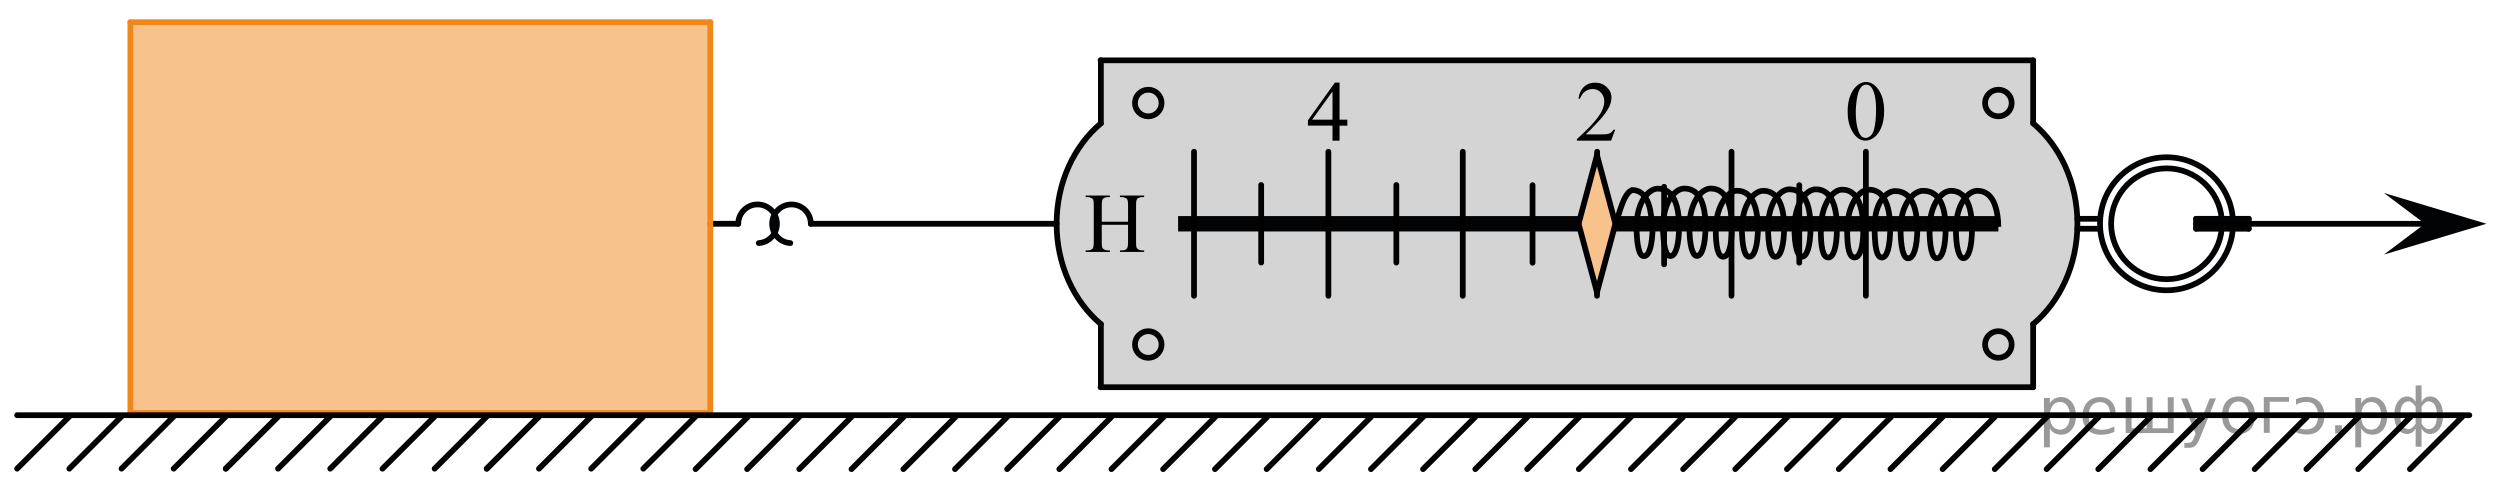 <?xml version="1.0" encoding="utf-8"?>
<!-- Generator: Adobe Illustrator 16.0.0, SVG Export Plug-In . SVG Version: 6.00 Build 0)  -->
<!DOCTYPE svg PUBLIC "-//W3C//DTD SVG 1.1//EN" "http://www.w3.org/Graphics/SVG/1.1/DTD/svg11.dtd">
<svg version="1.1" id="Layer_1" xmlns="http://www.w3.org/2000/svg" xmlns:xlink="http://www.w3.org/1999/xlink" x="0px" y="0px"
	 width="326px" height="64px" viewBox="-396 215.75 326 64" enable-background="new -396 215.75 326 64" xml:space="preserve">
<path opacity="0.5" fill="#ADAAAA" enable-background="new    " d="M-130.937,266.154c0.235-2.144-0.866-6.385,0.332-8.115
	c2.145-3.104,5.096-5.478,5.238-9.876c0.009-0.277,0.114-0.48,0.262-0.614v-5.361c-0.067-0.083-0.123-0.188-0.161-0.314
	c-0.697-2.353-1.068-4.392-2.491-6.396c-0.898-1.266-1.986-2.232-2.836-3.522c-0.555-0.846-0.207-2.497-0.162-3.399
	c0.082-1.675-0.186-3.281-0.214-4.939h-121.421c-0.078,0.427-0.021,0.864-0.014,1.303c0.01,0.563,0.003,1.126,0.003,1.689
	c0.01,0.058,0.031,0.106,0.031,0.171c0,2.424,0.344,4.528-1.236,6.355c-2.063,2.39-4.188,5.337-4.38,8.864
	c-0.013,0.247-0.106,0.429-0.228,0.561v4.972c0.103,0.098,0.19,0.224,0.231,0.412c0.875,3.963,2.617,7.253,5.37,9.853
	c0.487,0.46,0.34,1.926,0.286,2.541c-0.175,1.971-0.103,3.929-0.078,5.909h121.475
	C-130.931,266.211-130.941,266.188-130.937,266.154z M-187.734,235.844c-0.137-0.73,2.314,8.877,2.387,9.085
	c0.101,0.291-2.387,9.394-2.387,9.394l-2.422-9.394C-190.324,245.262-187.511,237.029-187.734,235.844z"/>
<polygon opacity="0.5" fill="#F18619" enable-background="new    " points="-187.752,253.861 -185.631,244.929 -187.752,235.996 
	-189.873,244.929 "/>
<path fill="none" stroke="#020304" stroke-width="0.75" stroke-linecap="round" stroke-linejoin="round" stroke-miterlimit="8" d="
	M-106.287,244.282c-0.326-3.688-3.42-6.578-7.189-6.578c-3.988,0-7.234,3.231-7.234,7.224c0,3.99,3.23,7.228,7.234,7.228
	c3.765,0,6.861-2.894,7.189-6.578"/>
<line fill="none" stroke="#020304" stroke-width="0.75" stroke-linecap="round" stroke-linejoin="round" stroke-miterlimit="8" x1="-258.216" y1="244.929" x2="-290.268" y2="244.929"/>
<line fill="none" stroke="#020304" stroke-width="2" stroke-linejoin="round" stroke-miterlimit="8" x1="-190.156" y1="244.929" x2="-242.378" y2="244.929"/>
<line fill="none" stroke="#020304" stroke-width="2" stroke-linejoin="round" stroke-miterlimit="8" x1="-135.411" y1="244.929" x2="-185.38" y2="244.929"/>
<path fill="none" stroke="#020304" stroke-width="0.75" stroke-linecap="round" stroke-linejoin="round" stroke-miterlimit="8" d="
	M-104.838,244.282c-0.33-4.488-4.07-8.023-8.637-8.023c-4.786,0-8.681,3.878-8.681,8.669c0,4.789,3.876,8.673,8.681,8.673
	c4.563,0,8.305-3.538,8.638-8.023"/>
<path fill="none" stroke="#020304" stroke-width="0.75" stroke-linecap="round" stroke-linejoin="round" stroke-miterlimit="8" d="
	M-115.056,253.456"/>
<path fill="none" stroke="#020304" stroke-width="0.75" stroke-linecap="round" stroke-linejoin="round" stroke-miterlimit="8" d="
	M-115.056,237.876"/>
<line fill="none" stroke="#020304" stroke-width="0.75" stroke-linecap="round" stroke-linejoin="round" stroke-miterlimit="8" x1="-102.767" y1="244.282" x2="-109.631" y2="244.282"/>
<line fill="none" stroke="#020304" stroke-width="0.75" stroke-linecap="round" stroke-linejoin="round" stroke-miterlimit="8" x1="-102.767" y1="244.282" x2="-102.767" y2="245.576"/>
<line fill="none" stroke="#020304" stroke-width="0.75" stroke-linecap="round" stroke-linejoin="round" stroke-miterlimit="8" x1="-102.767" y1="245.576" x2="-109.631" y2="245.576"/>
<line fill="none" stroke="#020304" stroke-width="0.75" stroke-linecap="round" stroke-linejoin="round" stroke-miterlimit="8" x1="-109.631" y1="244.282" x2="-109.631" y2="245.576"/>
<line fill="none" stroke="#020304" stroke-width="0.75" stroke-linecap="round" stroke-linejoin="round" stroke-miterlimit="8" x1="-122.169" y1="244.282" x2="-125.106" y2="244.282"/>
<line fill="none" stroke="#020304" stroke-width="0.75" stroke-linecap="round" stroke-linejoin="round" stroke-miterlimit="8" x1="-122.169" y1="245.576" x2="-125.106" y2="245.576"/>
<g>
	<path fill="none" stroke="#020304" stroke-width="0.75" stroke-linecap="round" stroke-linejoin="round" stroke-miterlimit="8" d="
		M-130.875,258.015c3.495-2.941,5.769-7.711,5.769-13.09l0,0c0-5.385-2.273-10.153-5.77-13.089"/>
</g>
<line fill="none" stroke="#020304" stroke-width="0.75" stroke-linecap="round" stroke-linejoin="round" stroke-miterlimit="8" x1="-130.875" y1="231.836" x2="-130.875" y2="223.622"/>
<line fill="none" stroke="#020304" stroke-width="0.75" stroke-linecap="round" stroke-linejoin="round" stroke-miterlimit="8" x1="-130.877" y1="266.244" x2="-130.877" y2="258.015"/>
<line fill="none" stroke="#020304" stroke-width="0.75" stroke-linecap="round" stroke-linejoin="round" stroke-miterlimit="8" x1="-130.877" y1="266.244" x2="-252.489" y2="266.244"/>
<line fill="none" stroke="#020304" stroke-width="0.75" stroke-linecap="round" stroke-linejoin="round" stroke-miterlimit="8" x1="-130.877" y1="223.614" x2="-252.489" y2="223.614"/>
<g>
	<path fill="none" stroke="#020304" stroke-width="0.75" stroke-linecap="round" stroke-linejoin="round" stroke-miterlimit="8" d="
		M-252.447,231.836c-3.496,2.936-5.77,7.704-5.77,13.089l0,0c0,5.379,2.273,10.15,5.77,13.09"/>
</g>
<line fill="none" stroke="#020304" stroke-width="0.75" stroke-linecap="round" stroke-linejoin="round" stroke-miterlimit="8" x1="-252.446" y1="231.836" x2="-252.446" y2="223.614"/>
<line fill="none" stroke="#020304" stroke-width="0.75" stroke-linecap="round" stroke-linejoin="round" stroke-miterlimit="8" x1="-252.446" y1="266.244" x2="-252.446" y2="258.015"/>
<g>
	<path fill="none" stroke="#020304" stroke-width="0.75" stroke-linecap="round" stroke-linejoin="round" stroke-miterlimit="8" d="
		M-133.676,229.185c0-0.96-0.776-1.737-1.735-1.737c-0.958,0-1.738,0.776-1.738,1.737c0,0.959,0.775,1.735,1.738,1.735
		C-134.454,230.922-133.676,230.144-133.676,229.185L-133.676,229.185z"/>
</g>
<g>
	<path fill="none" stroke="#020304" stroke-width="0.75" stroke-linecap="round" stroke-linejoin="round" stroke-miterlimit="8" d="
		M-133.676,260.671c0-0.957-0.776-1.736-1.735-1.736c-0.958,0-1.738,0.777-1.738,1.736c0,0.962,0.775,1.737,1.738,1.737
		C-134.454,262.408-133.676,261.633-133.676,260.671L-133.676,260.671z"/>
</g>
<g>
	<path fill="none" stroke="#020304" stroke-width="0.75" stroke-linecap="round" stroke-linejoin="round" stroke-miterlimit="8" d="
		M-244.531,229.185c0-0.959-0.776-1.736-1.734-1.736c-0.957,0-1.737,0.776-1.737,1.736c0,0.959,0.775,1.737,1.737,1.737
		C-245.309,230.922-244.531,230.144-244.531,229.185L-244.531,229.185z"/>
</g>
<g>
	<path fill="none" stroke="#020304" stroke-width="0.75" stroke-linecap="round" stroke-linejoin="round" stroke-miterlimit="8" d="
		M-244.531,260.672c0-0.957-0.776-1.735-1.734-1.735c-0.957,0-1.737,0.776-1.737,1.735c0,0.961,0.775,1.737,1.737,1.737
		C-245.309,262.409-244.531,261.633-244.531,260.672L-244.531,260.672z"/>
</g>
<path fill="none" stroke="#000000" stroke-width="0.75" stroke-linejoin="round" stroke-miterlimit="8" d="M-140.951,245.736
	c0-3.295,1.557-5.104,2.782-5.104c0.977,0,2.652,0.497,2.756,4.697"/>
<path fill="none" stroke="#000000" stroke-width="0.75" stroke-linejoin="round" stroke-miterlimit="8" d="M-138.848,245.454
	c0,2.669-0.492,3.968-1.121,3.968c-0.547,0-0.985-1.271-0.985-3.968"/>
<path fill="none" stroke="#000000" stroke-width="0.75" stroke-linejoin="round" stroke-miterlimit="8" d="M-144.383,245.666
	c0-3.253,1.562-5.036,2.782-5.036c1.008,0,2.756,0.523,2.756,5.045"/>
<path fill="none" stroke="#000000" stroke-width="0.75" stroke-linejoin="round" stroke-miterlimit="8" d="M-142.286,245.391
	c0,2.72-0.491,4.039-1.119,4.039c-0.604,0.076-0.989-1.279-0.989-4.039"/>
<path fill="none" stroke="#000000" stroke-width="0.75" stroke-linejoin="round" stroke-miterlimit="8" d="M-148.167,245.666
	c0-3.253,1.655-5.036,2.949-5.036c1.077,0,2.937,0.523,2.937,5.045"/>
<path fill="none" stroke="#000000" stroke-width="0.75" stroke-linejoin="round" stroke-miterlimit="8" d="M-145.979,245.391
	c0,2.72-0.523,4.039-1.166,4.039c-0.627,0.076-1.025-1.279-1.025-4.039"/>
<path fill="none" stroke="#000000" stroke-width="0.75" stroke-linecap="round" stroke-linejoin="round" stroke-miterlimit="8" d="
	M-151.549,245.259c0-3.235,1.626-4.594,2.654-4.594c1.076,0,2.909,0.523,2.909,5.044"/>
<path fill="none" stroke="#000000" stroke-width="0.75" stroke-linecap="round" stroke-linejoin="round" stroke-miterlimit="8" d="
	M-149.514,245.329c0,2.694-0.427,3.989-1.086,4.001c-0.671,0-0.949-1.28-0.949-4.001"/>
<path fill="none" stroke="#000000" stroke-width="0.75" stroke-linecap="round" stroke-linejoin="round" stroke-miterlimit="8" d="
	M-155.129,245.815c0-3.359,1.566-5.333,2.812-5.333c1.034,0,2.802,0.539,2.802,5.211"/>
<path fill="none" stroke="#000000" stroke-width="0.75" stroke-linecap="round" stroke-linejoin="round" stroke-miterlimit="8" d="
	M-153.026,245.793c0,2.375-0.521,3.526-1.116,3.528c-0.7,0-0.987-1.128-0.987-3.528"/>
<path fill="none" stroke="#000000" stroke-width="0.75" stroke-linecap="round" stroke-linejoin="round" stroke-miterlimit="8" d="
	M-158.569,245.8c0-3.437,1.564-5.32,2.781-5.32c1.014,0,2.764,0.553,2.764,5.323"/>
<path fill="none" stroke="#000000" stroke-width="0.75" stroke-linecap="round" stroke-linejoin="round" stroke-miterlimit="8" d="
	M-156.465,245.517c0,2.567-0.493,3.813-1.121,3.813c-0.692,0-0.987-1.217-0.987-3.813"/>
<path fill="none" stroke="#000000" stroke-width="0.75" stroke-linecap="round" stroke-linejoin="round" stroke-miterlimit="8" d="
	M-162.01,245.541c0-3.295,1.565-5.104,2.782-5.104c1.012,0,2.764,0.524,2.764,5.11"/>
<path fill="none" stroke="#000000" stroke-width="0.75" stroke-linecap="round" stroke-linejoin="round" stroke-miterlimit="8" d="
	M-159.904,245.266c0,2.663-0.5,3.96-1.119,3.96c-0.55,0-0.988-1.265-0.988-3.96"/>
<path fill="none" stroke="#000000" stroke-width="0.75" stroke-linecap="round" stroke-linejoin="round" stroke-miterlimit="8" d="
	M-165.448,245.474c0-3.253,1.559-5.037,2.782-5.037c1.012,0,2.765,0.522,2.765,5.043"/>
<path fill="none" stroke="#000000" stroke-width="0.75" stroke-linecap="round" stroke-linejoin="round" stroke-miterlimit="8" d="
	M-163.345,245.198c0,2.719-0.499,4.038-1.115,4.038c-0.605,0.074-0.988-1.288-0.988-4.038"/>
<path fill="none" stroke="#000000" stroke-width="0.75" stroke-linejoin="round" stroke-miterlimit="8" d="M-168.864,245.736
	c0-3.295,1.558-5.104,2.781-5.104c0.983,0,2.654,0.497,2.756,4.697"/>
<path fill="none" stroke="#000000" stroke-width="0.75" stroke-linecap="round" stroke-linejoin="round" stroke-miterlimit="8" d="
	M-166.758,245.188c0,2.718-0.497,4.036-1.119,4.036c-0.603,0.073-0.987-1.286-0.987-4.036"/>
<path fill="none" stroke="#000000" stroke-width="0.75" stroke-linejoin="round" stroke-miterlimit="8" d="M-174.622,245.729"/>
<path fill="none" stroke="#000000" stroke-width="0.75" stroke-linejoin="round" stroke-miterlimit="8" d="M-172.28,245.379
	c0.178-2.905,1.614-4.758,2.756-4.758c0.982,0,2.654,0.494,2.757,4.696"/>
<path fill="none" stroke="#000000" stroke-width="0.75" stroke-linecap="round" stroke-linejoin="round" stroke-miterlimit="8" d="
	M-170.161,245.415c0,2.565-0.494,3.812-1.121,3.812c-0.692,0-0.988-1.216-0.988-3.812"/>
<path fill="none" stroke="#000000" stroke-width="0.75" stroke-linecap="round" stroke-linejoin="round" stroke-miterlimit="8" d="
	M-175.705,245.438c0-3.296,1.565-5.104,2.783-5.104c1.012,0,2.764,0.525,2.764,5.111"/>
<path fill="none" stroke="#000000" stroke-width="0.75" stroke-linecap="round" stroke-linejoin="round" stroke-miterlimit="8" d="
	M-173.6,245.164c0,2.663-0.499,3.96-1.119,3.96c-0.55,0-0.987-1.264-0.987-3.96"/>
<path fill="none" stroke="#000000" stroke-width="0.75" stroke-linecap="round" stroke-linejoin="round" stroke-miterlimit="8" d="
	M-179.142,245.371c0-3.253,1.558-5.036,2.782-5.036c1.013,0,2.765,0.521,2.765,5.042"/>
<path fill="none" stroke="#000000" stroke-width="0.75" stroke-linecap="round" stroke-linejoin="round" stroke-miterlimit="8" d="
	M-177.04,245.096c0,2.72-0.499,4.039-1.114,4.039c-0.605,0.074-0.989-1.287-0.989-4.039"/>
<path fill="none" stroke="#000000" stroke-width="0.75" stroke-linejoin="round" stroke-miterlimit="8" d="M-185.347,244.929
	c0.56-1.386,1.021-3.907,2.162-4.398c0.921,0,2.489,0.494,2.585,4.696"/>
<path fill="none" stroke="#000000" stroke-width="0.75" stroke-linejoin="round" stroke-miterlimit="8" d="M-196.155,245.617"/>
<line fill="none" stroke="#000000" stroke-width="0.75" stroke-linecap="round" stroke-miterlimit="10" x1="-187.752" y1="253.861" x2="-185.347" y2="244.929"/>
<line fill="none" stroke="#000000" stroke-width="0.75" stroke-linecap="round" stroke-miterlimit="10" x1="-190.156" y1="244.929" x2="-187.752" y2="235.996"/>
<line fill="none" stroke="#000000" stroke-width="0.75" stroke-linecap="round" stroke-miterlimit="10" x1="-187.752" y1="235.996" x2="-185.347" y2="244.929"/>
<line fill="none" stroke="#000000" stroke-width="0.75" stroke-linecap="round" stroke-miterlimit="10" x1="-190.156" y1="244.929" x2="-187.752" y2="253.861"/>
<line fill="none" stroke="#000000" stroke-width="0.75" stroke-linecap="round" stroke-miterlimit="10" x1="-170.212" y1="254.322" x2="-170.212" y2="235.535"/>
<line fill="none" stroke="#000000" stroke-width="0.75" stroke-linecap="round" stroke-miterlimit="10" x1="-187.734" y1="236.768" x2="-187.734" y2="235.535"/>
<line fill="none" stroke="#000000" stroke-width="0.75" stroke-linecap="round" stroke-miterlimit="10" x1="-205.256" y1="254.322" x2="-205.256" y2="235.535"/>
<line fill="none" stroke="#000000" stroke-width="0.75" stroke-linecap="round" stroke-miterlimit="10" x1="-213.917" y1="249.987" x2="-213.917" y2="239.872"/>
<line fill="none" stroke="#000000" stroke-width="0.75" stroke-linecap="round" stroke-miterlimit="10" x1="-222.778" y1="254.322" x2="-222.778" y2="235.535"/>
<line fill="none" stroke="#000000" stroke-width="0.75" stroke-linecap="round" stroke-miterlimit="10" x1="-240.3" y1="254.322" x2="-240.3" y2="235.535"/>
<line fill="none" stroke="#000000" stroke-width="0.75" stroke-linecap="round" stroke-miterlimit="10" x1="-152.689" y1="254.322" x2="-152.689" y2="235.535"/>
<g>
	<g>
		<path d="M-155.07,230.308c0-0.839,0.127-1.562,0.377-2.167c0.256-0.608,0.591-1.061,1.012-1.354c0.323-0.232,0.663-0.35,1.01-0.35
			c0.557,0,1.068,0.287,1.52,0.859c0.559,0.709,0.843,1.678,0.843,2.901c0,0.858-0.124,1.581-0.371,2.177
			c-0.249,0.597-0.561,1.038-0.948,1.308c-0.377,0.27-0.751,0.407-1.1,0.407c-0.707,0-1.289-0.41-1.762-1.246
			C-154.877,232.13-155.07,231.293-155.07,230.308z M-154.007,230.44c0,1.012,0.125,1.842,0.377,2.484
			c0.205,0.539,0.516,0.809,0.919,0.809c0.195,0,0.406-0.088,0.617-0.26c0.21-0.174,0.372-0.465,0.477-0.885
			c0.166-0.617,0.256-1.496,0.256-2.635c0-0.838-0.088-1.539-0.262-2.093c-0.133-0.415-0.299-0.708-0.5-0.889
			c-0.146-0.12-0.324-0.179-0.533-0.179c-0.254,0-0.467,0.106-0.656,0.331c-0.261,0.301-0.437,0.769-0.531,1.415
			C-153.957,229.18-154.007,229.818-154.007,230.44z"/>
	</g>
</g>
<g>
	<path fill="none" stroke="#020304" stroke-width="0.75" stroke-linecap="round" stroke-linejoin="round" stroke-miterlimit="8" d="
		M-290.268,244.932c0-1.393-1.129-2.521-2.519-2.521c-1.397,0-2.525,1.13-2.525,2.521c0,1.34,1.049,2.436,2.37,2.516"/>
</g>
<g>
	<g>
		<path d="M-252.329,244.66h3.428v-2.105c0-0.376-0.024-0.623-0.072-0.744c-0.036-0.09-0.112-0.168-0.228-0.232
			c-0.156-0.087-0.321-0.131-0.496-0.131h-0.261v-0.2h3.155v0.2h-0.26c-0.175,0-0.34,0.043-0.496,0.125
			c-0.116,0.059-0.195,0.146-0.236,0.264c-0.043,0.117-0.063,0.357-0.063,0.719v4.748c0,0.373,0.022,0.619,0.07,0.738
			c0.036,0.09,0.11,0.167,0.224,0.232c0.159,0.087,0.326,0.131,0.501,0.131h0.26v0.2h-3.155v-0.2h0.261
			c0.302,0,0.521-0.09,0.659-0.266c0.09-0.116,0.135-0.395,0.135-0.836v-2.241h-3.428v2.241c0,0.373,0.024,0.619,0.072,0.738
			c0.036,0.09,0.111,0.167,0.228,0.232c0.156,0.087,0.32,0.131,0.496,0.131h0.266v0.2h-3.16v-0.2h0.262
			c0.303,0,0.525-0.09,0.663-0.266c0.087-0.116,0.13-0.395,0.13-0.836v-4.748c0-0.376-0.022-0.623-0.07-0.744
			c-0.036-0.09-0.11-0.168-0.224-0.232c-0.159-0.087-0.326-0.131-0.499-0.131h-0.262v-0.2h3.16v0.2h-0.266
			c-0.175,0-0.34,0.043-0.496,0.125c-0.112,0.059-0.19,0.146-0.233,0.264c-0.044,0.117-0.066,0.357-0.066,0.719v2.105H-252.329z"/>
	</g>
</g>
<line fill="none" stroke="#000000" stroke-width="0.75" stroke-linecap="round" stroke-miterlimit="10" x1="-196.155" y1="250.009" x2="-196.155" y2="239.893"/>
<line fill="none" stroke="#000000" stroke-width="0.75" stroke-linecap="round" stroke-miterlimit="10" x1="-179" y1="250.222" x2="-179" y2="240.106"/>
<line fill="none" stroke="#000000" stroke-width="0.75" stroke-linecap="round" stroke-miterlimit="10" x1="-161.375" y1="250.008" x2="-161.375" y2="239.893"/>
<line fill="none" stroke="#000000" stroke-width="0.75" stroke-linecap="round" stroke-miterlimit="10" x1="-231.542" y1="249.987" x2="-231.542" y2="239.872"/>
<path fill="none" stroke="#000000" stroke-width="0.75" stroke-linecap="round" stroke-linejoin="round" stroke-miterlimit="8" d="
	M-182.596,245.384c0-3.253,1.558-5.037,2.782-5.037c1.012,0,2.766,0.522,2.766,5.043"/>
<path fill="none" stroke="#000000" stroke-width="0.75" stroke-linecap="round" stroke-linejoin="round" stroke-miterlimit="8" d="
	M-180.494,245.108c0,2.72-0.499,4.039-1.115,4.039c-0.605,0.074-0.988-1.288-0.988-4.039"/>
<g>
	<path fill="none" stroke="#020304" stroke-width="0.75" stroke-linecap="round" stroke-linejoin="round" stroke-miterlimit="8" d="
		M-297.059,247.447c1.321-0.08,2.37-1.176,2.37-2.516c0-1.392-1.128-2.521-2.525-2.521c-1.39,0-2.519,1.129-2.519,2.521"/>
</g>
<line fill="none" stroke="#020304" stroke-width="0.75" stroke-linecap="round" stroke-linejoin="round" stroke-miterlimit="8" x1="-299.733" y1="244.93" x2="-303.374" y2="244.93"/>
<path d="M-100.087,218.646"/>
<g>
	<path d="M-185.374,232.662l-0.541,1.428h-4.461v-0.2c1.312-1.174,2.238-2.136,2.769-2.88c0.541-0.744,0.804-1.423,0.804-2.039
		c0-0.479-0.142-0.854-0.447-1.159c-0.294-0.302-0.645-0.453-1.055-0.453c-0.372,0-0.706,0.108-1.003,0.324
		c-0.293,0.211-0.51,0.525-0.66,0.939h-0.201c0.093-0.668,0.325-1.188,0.719-1.554c0.386-0.361,0.866-0.541,1.436-0.541
		c0.611,0,1.127,0.199,1.533,0.578c0.416,0.387,0.617,0.843,0.617,1.374c0,0.377-0.087,0.753-0.263,1.126
		c-0.274,0.594-0.725,1.221-1.343,1.875c-0.926,0.991-1.5,1.591-1.739,1.793h1.973c0.404,0,0.689-0.015,0.85-0.046
		c0.168-0.027,0.306-0.084,0.44-0.174c0.138-0.09,0.243-0.216,0.343-0.384h0.201L-185.374,232.662L-185.374,232.662z"/>
</g>
<g>
	<path d="M-220.306,231.357v0.777h-1.016v1.958h-0.92v-1.96h-3.203v-0.697l3.51-4.911h0.613v4.833H-220.306L-220.306,231.357z
		 M-222.243,231.357v-3.681l-2.656,3.681H-222.243z"/>
</g>
<line fill="none" stroke="#000000" stroke-width="0.75" stroke-linecap="round" stroke-miterlimit="10" x1="-187.752" y1="254.322" x2="-187.752" y2="253.09"/>
<g>
	
		<line fill="none" stroke="#F18619" stroke-width="0.75" stroke-linecap="round" stroke-linejoin="round" stroke-miterlimit="10" x1="-379" y1="218.646" x2="-379" y2="269.606"/>
	<polygon opacity="0.5" fill="#F18619" enable-background="new    " points="-303.375,269.606 -303.375,218.646 -379,218.646 
		-379,269.606 	"/>
	
		<line fill="none" stroke="#F18619" stroke-width="0.75" stroke-linecap="round" stroke-linejoin="round" stroke-miterlimit="10" x1="-379" y1="218.646" x2="-303.375" y2="218.646"/>
	
		<line fill="none" stroke="#F18619" stroke-width="0.75" stroke-linecap="round" stroke-linejoin="round" stroke-miterlimit="10" x1="-379" y1="269.606" x2="-303.375" y2="269.606"/>
	
		<line fill="none" stroke="#F18619" stroke-width="0.75" stroke-linecap="round" stroke-linejoin="round" stroke-miterlimit="10" x1="-303.375" y1="218.646" x2="-303.375" y2="269.606"/>
</g>
<line fill="none" stroke="#010202" stroke-width="0.75" stroke-linecap="round" stroke-linejoin="round" stroke-miterlimit="10" x1="-244.33" y1="276.925" x2="-237.53" y2="270.117"/>
<line fill="none" stroke="#010202" stroke-width="0.75" stroke-linecap="round" stroke-linejoin="round" stroke-miterlimit="10" x1="-251.07" y1="276.925" x2="-244.257" y2="270.117"/>
<line fill="none" stroke="#010202" stroke-width="0.75" stroke-linecap="round" stroke-linejoin="round" stroke-miterlimit="10" x1="-257.866" y1="276.925" x2="-251.07" y2="270.117"/>
<line fill="none" stroke="#010202" stroke-width="0.75" stroke-linecap="round" stroke-linejoin="round" stroke-miterlimit="10" x1="-264.667" y1="276.925" x2="-257.866" y2="270.117"/>
<line fill="none" stroke="#010202" stroke-width="0.75" stroke-linecap="round" stroke-linejoin="round" stroke-miterlimit="10" x1="-271.468" y1="276.925" x2="-264.667" y2="270.117"/>
<line fill="none" stroke="#010202" stroke-width="0.75" stroke-linecap="round" stroke-linejoin="round" stroke-miterlimit="10" x1="-278.2" y1="276.925" x2="-271.405" y2="270.117"/>
<line fill="none" stroke="#010202" stroke-width="0.75" stroke-linecap="round" stroke-linejoin="round" stroke-miterlimit="10" x1="-284.968" y1="276.925" x2="-278.164" y2="270.117"/>
<line fill="none" stroke="#010202" stroke-width="0.75" stroke-linecap="round" stroke-linejoin="round" stroke-miterlimit="10" x1="-291.78" y1="276.925" x2="-284.968" y2="270.117"/>
<line fill="none" stroke="#010202" stroke-width="0.75" stroke-linecap="round" stroke-linejoin="round" stroke-miterlimit="10" x1="-298.576" y1="276.925" x2="-291.78" y2="270.117"/>
<line fill="none" stroke="#010202" stroke-width="0.75" stroke-linecap="round" stroke-linejoin="round" stroke-miterlimit="10" x1="-305.3" y1="276.925" x2="-298.497" y2="270.117"/>
<line fill="none" stroke="#010202" stroke-width="0.75" stroke-linecap="round" stroke-linejoin="round" stroke-miterlimit="10" x1="-312.113" y1="276.867" x2="-305.3" y2="270.063"/>
<line fill="none" stroke="#010202" stroke-width="0.75" stroke-linecap="round" stroke-linejoin="round" stroke-miterlimit="10" x1="-318.913" y1="276.867" x2="-312.113" y2="270.063"/>
<line fill="none" stroke="#010202" stroke-width="0.75" stroke-linecap="round" stroke-linejoin="round" stroke-miterlimit="10" x1="-325.718" y1="276.867" x2="-318.913" y2="270.063"/>
<line fill="none" stroke="#010202" stroke-width="0.75" stroke-linecap="round" stroke-linejoin="round" stroke-miterlimit="10" x1="-332.53" y1="276.867" x2="-325.718" y2="270.063"/>
<line fill="none" stroke="#010202" stroke-width="0.75" stroke-linecap="round" stroke-linejoin="round" stroke-miterlimit="10" x1="-217.229" y1="276.925" x2="-210.423" y2="270.117"/>
<line fill="none" stroke="#010202" stroke-width="0.75" stroke-linecap="round" stroke-linejoin="round" stroke-miterlimit="10" x1="-224.031" y1="276.925" x2="-217.229" y2="270.117"/>
<line fill="none" stroke="#010202" stroke-width="0.75" stroke-linecap="round" stroke-linejoin="round" stroke-miterlimit="10" x1="-230.83" y1="276.925" x2="-224.031" y2="270.117"/>
<line fill="none" stroke="#010202" stroke-width="0.75" stroke-linecap="round" stroke-linejoin="round" stroke-miterlimit="10" x1="-237.571" y1="276.925" x2="-230.759" y2="270.117"/>
<line fill="none" stroke="#000000" stroke-width="0.75" stroke-linecap="round" stroke-linejoin="round" stroke-miterlimit="8" x1="-74" y1="269.893" x2="-393.769" y2="269.891"/>
<line fill="none" stroke="#010202" stroke-width="0.75" stroke-linecap="round" stroke-linejoin="round" stroke-miterlimit="10" x1="-332.53" y1="276.867" x2="-325.718" y2="270.063"/>
<line fill="none" stroke="#010202" stroke-width="0.75" stroke-linecap="round" stroke-linejoin="round" stroke-miterlimit="10" x1="-339.325" y1="276.867" x2="-332.53" y2="270.063"/>
<line fill="none" stroke="#010202" stroke-width="0.75" stroke-linecap="round" stroke-linejoin="round" stroke-miterlimit="10" x1="-346.127" y1="276.867" x2="-339.325" y2="270.063"/>
<line fill="none" stroke="#010202" stroke-width="0.75" stroke-linecap="round" stroke-linejoin="round" stroke-miterlimit="10" x1="-352.939" y1="276.866" x2="-346.141" y2="270.063"/>
<line fill="none" stroke="#010202" stroke-width="0.75" stroke-linecap="round" stroke-linejoin="round" stroke-miterlimit="10" x1="-359.742" y1="276.866" x2="-352.939" y2="270.063"/>
<line fill="none" stroke="#010202" stroke-width="0.75" stroke-linecap="round" stroke-linejoin="round" stroke-miterlimit="10" x1="-366.558" y1="276.866" x2="-359.742" y2="270.063"/>
<line fill="none" stroke="#010202" stroke-width="0.75" stroke-linecap="round" stroke-linejoin="round" stroke-miterlimit="10" x1="-366.558" y1="276.866" x2="-359.742" y2="270.063"/>
<line fill="none" stroke="#010202" stroke-width="0.75" stroke-linecap="round" stroke-linejoin="round" stroke-miterlimit="10" x1="-373.352" y1="276.866" x2="-366.558" y2="270.063"/>
<line fill="none" stroke="#010202" stroke-width="0.75" stroke-linecap="round" stroke-linejoin="round" stroke-miterlimit="10" x1="-380.154" y1="276.866" x2="-373.352" y2="270.063"/>
<line fill="none" stroke="#010202" stroke-width="0.75" stroke-linecap="round" stroke-linejoin="round" stroke-miterlimit="10" x1="-386.962" y1="276.866" x2="-380.164" y2="270.063"/>
<line fill="none" stroke="#010202" stroke-width="0.75" stroke-linecap="round" stroke-linejoin="round" stroke-miterlimit="10" x1="-393.769" y1="276.866" x2="-386.962" y2="270.063"/>
<line fill="none" stroke="#000000" stroke-width="0.75" stroke-linecap="round" stroke-linejoin="round" stroke-miterlimit="10" x1="-79.224" y1="244.931" x2="-109.631" y2="244.934"/>
<polygon fill="#020304" points="-79.797,244.927 -85.14,240.912 -71.775,244.927 -85.137,248.946 "/>
<line fill="none" stroke="#010202" stroke-width="0.75" stroke-linecap="round" stroke-linejoin="round" stroke-miterlimit="10" x1="-162.983" y1="276.925" x2="-156.184" y2="270.117"/>
<line fill="none" stroke="#010202" stroke-width="0.75" stroke-linecap="round" stroke-linejoin="round" stroke-miterlimit="10" x1="-169.724" y1="276.925" x2="-162.91" y2="270.117"/>
<line fill="none" stroke="#010202" stroke-width="0.75" stroke-linecap="round" stroke-linejoin="round" stroke-miterlimit="10" x1="-176.52" y1="276.925" x2="-169.724" y2="270.117"/>
<line fill="none" stroke="#010202" stroke-width="0.75" stroke-linecap="round" stroke-linejoin="round" stroke-miterlimit="10" x1="-183.32" y1="276.925" x2="-176.52" y2="270.117"/>
<line fill="none" stroke="#010202" stroke-width="0.75" stroke-linecap="round" stroke-linejoin="round" stroke-miterlimit="10" x1="-190.121" y1="276.925" x2="-183.32" y2="270.117"/>
<line fill="none" stroke="#010202" stroke-width="0.75" stroke-linecap="round" stroke-linejoin="round" stroke-miterlimit="10" x1="-196.854" y1="276.925" x2="-190.059" y2="270.117"/>
<line fill="none" stroke="#010202" stroke-width="0.75" stroke-linecap="round" stroke-linejoin="round" stroke-miterlimit="10" x1="-203.621" y1="276.925" x2="-196.817" y2="270.117"/>
<line fill="none" stroke="#010202" stroke-width="0.75" stroke-linecap="round" stroke-linejoin="round" stroke-miterlimit="10" x1="-210.434" y1="276.925" x2="-203.621" y2="270.117"/>
<line fill="none" stroke="#010202" stroke-width="0.75" stroke-linecap="round" stroke-linejoin="round" stroke-miterlimit="10" x1="-135.883" y1="276.925" x2="-129.076" y2="270.117"/>
<line fill="none" stroke="#010202" stroke-width="0.75" stroke-linecap="round" stroke-linejoin="round" stroke-miterlimit="10" x1="-142.685" y1="276.925" x2="-135.883" y2="270.117"/>
<line fill="none" stroke="#010202" stroke-width="0.75" stroke-linecap="round" stroke-linejoin="round" stroke-miterlimit="10" x1="-149.483" y1="276.925" x2="-142.685" y2="270.117"/>
<line fill="none" stroke="#010202" stroke-width="0.75" stroke-linecap="round" stroke-linejoin="round" stroke-miterlimit="10" x1="-156.225" y1="276.925" x2="-149.412" y2="270.117"/>
<line fill="none" stroke="#010202" stroke-width="0.75" stroke-linecap="round" stroke-linejoin="round" stroke-miterlimit="10" x1="-95.245" y1="276.925" x2="-88.445" y2="270.117"/>
<line fill="none" stroke="#010202" stroke-width="0.75" stroke-linecap="round" stroke-linejoin="round" stroke-miterlimit="10" x1="-101.985" y1="276.925" x2="-95.172" y2="270.117"/>
<line fill="none" stroke="#010202" stroke-width="0.75" stroke-linecap="round" stroke-linejoin="round" stroke-miterlimit="10" x1="-108.781" y1="276.925" x2="-101.985" y2="270.117"/>
<line fill="none" stroke="#010202" stroke-width="0.75" stroke-linecap="round" stroke-linejoin="round" stroke-miterlimit="10" x1="-115.582" y1="276.925" x2="-108.781" y2="270.117"/>
<line fill="none" stroke="#010202" stroke-width="0.75" stroke-linecap="round" stroke-linejoin="round" stroke-miterlimit="10" x1="-122.383" y1="276.925" x2="-115.582" y2="270.117"/>
<line fill="none" stroke="#010202" stroke-width="0.75" stroke-linecap="round" stroke-linejoin="round" stroke-miterlimit="10" x1="-129.115" y1="276.925" x2="-122.32" y2="270.117"/>
<line fill="none" stroke="#010202" stroke-width="0.75" stroke-linecap="round" stroke-linejoin="round" stroke-miterlimit="10" x1="-81.745" y1="276.925" x2="-74.946" y2="270.117"/>
<line fill="none" stroke="#010202" stroke-width="0.75" stroke-linecap="round" stroke-linejoin="round" stroke-miterlimit="10" x1="-88.486" y1="276.925" x2="-81.674" y2="270.117"/>
<path fill="none" d="M-396,215.75"/>
<path fill="none" d="M-70,279.75"/>
<g style="stroke:none;fill:#000;fill-opacity:0.40"><path d="m -128.7,271.6 v 2.48 h -0.77 v -6.44 h 0.77 v 0.71 q 0.24,-0.42 0.61,-0.62 0.37,-0.20 0.88,-0.20 0.85,0 1.38,0.68 0.53,0.68 0.53,1.77 0,1.10 -0.53,1.77 -0.53,0.68 -1.38,0.68 -0.51,0 -0.88,-0.20 -0.37,-0.20 -0.61,-0.62 z m 2.61,-1.63 q 0,-0.85 -0.35,-1.32 -0.35,-0.48 -0.95,-0.48 -0.61,0 -0.96,0.48 -0.35,0.48 -0.35,1.32 0,0.85 0.35,1.33 0.35,0.48 0.96,0.48 0.61,0 0.95,-0.48 0.35,-0.48 0.35,-1.33 z"/><path d="m -120.1,269.8 v 0.38 h -3.52 q 0.05,0.79 0.47,1.21 0.43,0.41 1.19,0.41 0.44,0 0.85,-0.11 0.42,-0.11 0.82,-0.33 v 0.72 q -0.41,0.17 -0.85,0.27 -0.43,0.09 -0.88,0.09 -1.12,0 -1.77,-0.65 -0.65,-0.65 -0.65,-1.76 0,-1.15 0.62,-1.82 0.62,-0.68 1.67,-0.68 0.94,0 1.49,0.61 0.55,0.60 0.55,1.65 z m -0.77,-0.23 q -0.01,-0.63 -0.35,-1.00 -0.34,-0.38 -0.91,-0.38 -0.64,0 -1.03,0.36 -0.38,0.36 -0.44,1.02 z"/><path d="m -115.3,271.6 h 1.98 v -4.05 h 0.77 v 4.67 h -6.26 v -4.67 h 0.77 v 4.05 h 1.97 v -4.05 h 0.77 z"/><path d="m -109.1,272.8 q -0.33,0.83 -0.63,1.09 -0.31,0.25 -0.82,0.25 h -0.61 v -0.64 h 0.45 q 0.32,0 0.49,-0.15 0.17,-0.15 0.39,-0.71 l 0.14,-0.35 -1.89,-4.59 h 0.81 l 1.46,3.65 1.46,-3.65 h 0.81 z"/><path d="m -104.1,268.1 q -0.62,0 -0.97,0.48 -0.36,0.48 -0.36,1.32 0,0.84 0.35,1.32 0.36,0.48 0.98,0.48 0.61,0 0.97,-0.48 0.36,-0.48 0.36,-1.32 0,-0.83 -0.36,-1.31 -0.36,-0.49 -0.97,-0.49 z m 0,-0.65 q 1,0 1.57,0.65 0.57,0.65 0.57,1.80 0,1.15 -0.57,1.80 -0.57,0.65 -1.57,0.65 -1.00,0 -1.57,-0.65 -0.57,-0.65 -0.57,-1.80 0,-1.15 0.57,-1.80 0.57,-0.65 1.57,-0.65 z"/><path d="m -100.8,272.2 v -4.67 h 3.29 v 0.61 h -2.52 v 4.05 z"/><path d="m -96.6,271.4 q 0.66,0.36 1.31,0.36 0.61,0 1.05,-0.35 0.44,-0.36 0.52,-1.27 h -2.37 v -0.61 h 2.34 q -0.05,-0.44 -0.38,-0.90 -0.33,-0.47 -1.16,-0.47 -0.64,0 -1.31,0.36 v -0.72 q 0.65,-0.29 1.35,-0.29 1.09,0 1.72,0.66 0.63,0.66 0.63,1.79 0,1.12 -0.61,1.79 -0.61,0.66 -1.68,0.66 -0.79,0 -1.40,-0.30 z"/><path d="m -91.5,271.2 h 0.88 v 1.06 h -0.88 z"/><path d="m -88.1,271.6 v 2.48 h -0.77 v -6.44 h 0.77 v 0.71 q 0.24,-0.42 0.61,-0.62 0.37,-0.20 0.88,-0.20 0.85,0 1.38,0.68 0.53,0.68 0.53,1.77 0,1.10 -0.53,1.77 -0.53,0.68 -1.38,0.68 -0.51,0 -0.88,-0.20 -0.37,-0.20 -0.61,-0.62 z m 2.61,-1.63 q 0,-0.85 -0.35,-1.32 -0.35,-0.48 -0.95,-0.48 -0.61,0 -0.96,0.48 -0.35,0.48 -0.35,1.32 0,0.85 0.35,1.33 0.35,0.48 0.96,0.48 0.61,0 0.95,-0.48 0.35,-0.48 0.35,-1.33 z"/><path d="m -83.0,269.9 q 0,0.98 0.30,1.40 0.30,0.41 0.82,0.41 0.41,0 0.88,-0.70 v -2.22 q -0.47,-0.70 -0.88,-0.70 -0.51,0 -0.82,0.42 -0.30,0.41 -0.30,1.39 z m 2,4.10 v -2.37 q -0.24,0.39 -0.51,0.55 -0.27,0.16 -0.62,0.16 -0.70,0 -1.18,-0.64 -0.48,-0.65 -0.48,-1.79 0,-1.15 0.48,-1.80 0.49,-0.66 1.18,-0.66 0.35,0 0.62,0.16 0.28,0.16 0.51,0.55 v -2.15 h 0.77 v 2.15 q 0.24,-0.39 0.51,-0.55 0.28,-0.16 0.62,-0.16 0.70,0 1.18,0.66 0.49,0.66 0.49,1.80 0,1.15 -0.49,1.79 -0.48,0.64 -1.18,0.64 -0.35,0 -0.62,-0.16 -0.27,-0.16 -0.51,-0.55 v 2.37 z m 2.77,-4.10 q 0,-0.98 -0.30,-1.39 -0.30,-0.42 -0.81,-0.42 -0.41,0 -0.88,0.70 v 2.22 q 0.47,0.70 0.88,0.70 0.51,0 0.81,-0.41 0.30,-0.42 0.30,-1.40 z"/></g></svg>

<!--File created and owned by https://sdamgia.ru. Copying is prohibited. All rights reserved.-->
